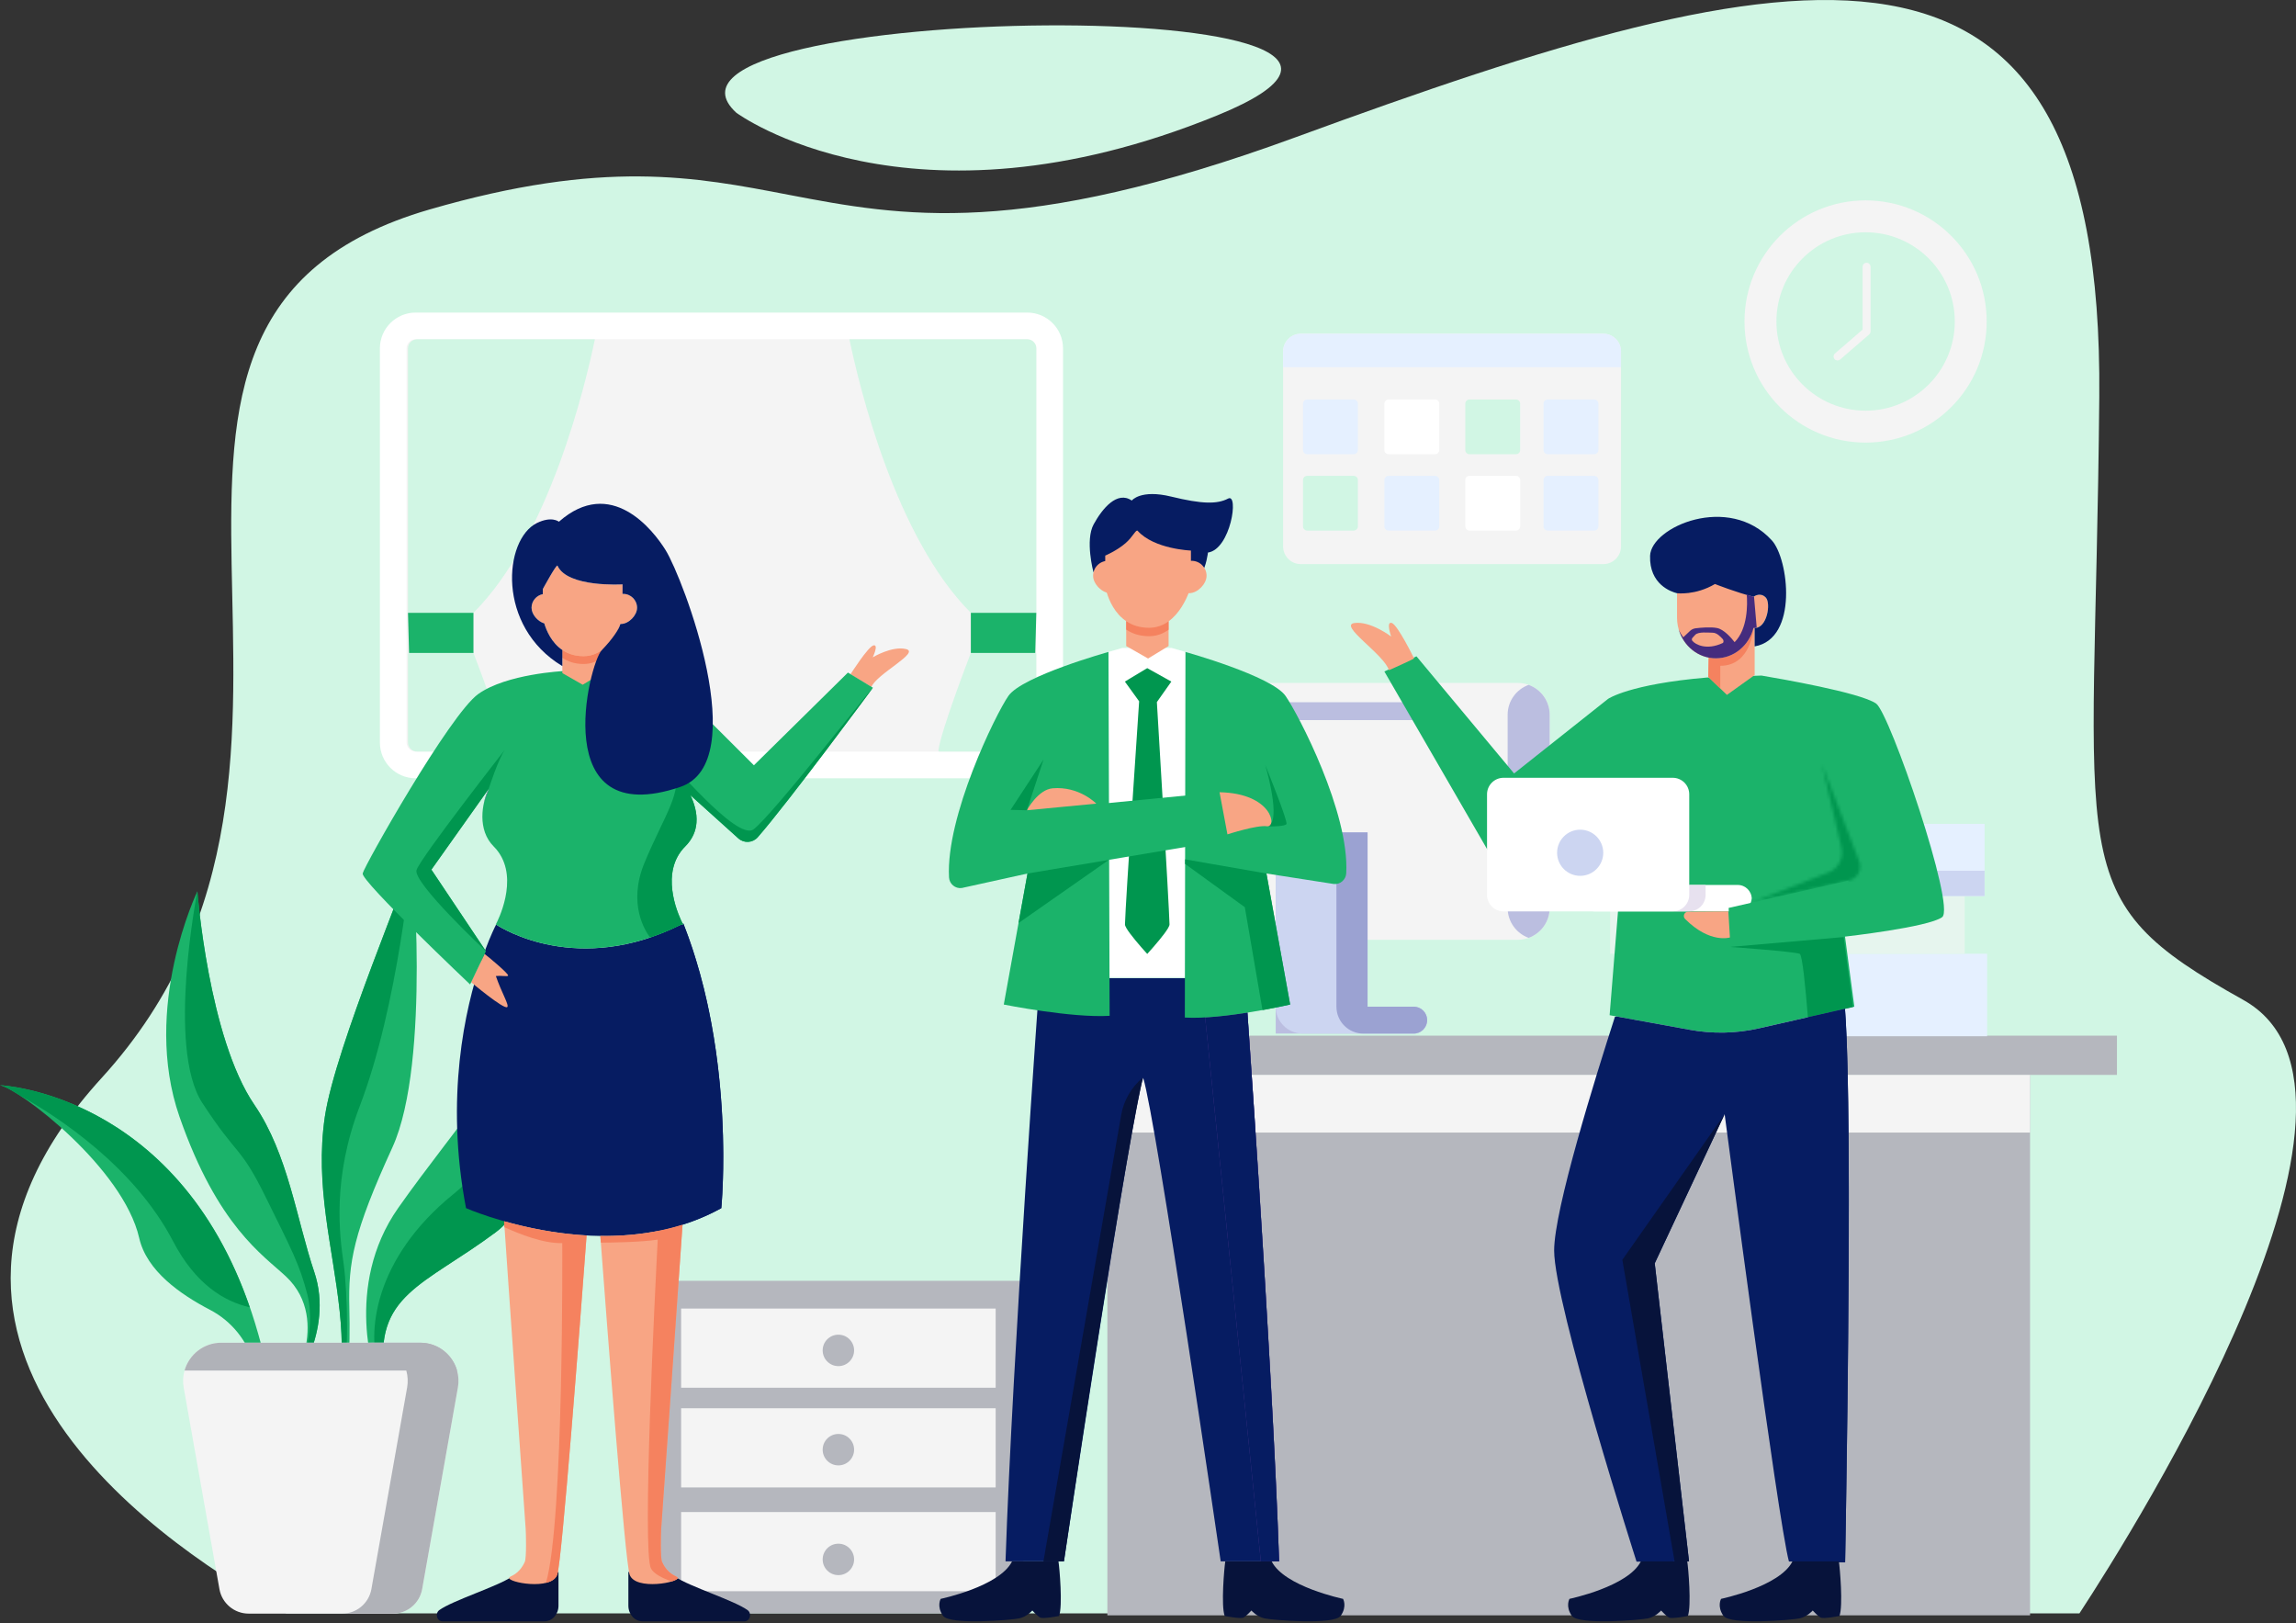 <svg width="730" height="516" viewBox="0 0 730 516" fill="none" xmlns="http://www.w3.org/2000/svg">
<rect x="0" y="0" width="730" height="516" fill="#333333" stroke="none"/>
<path d="M91.035 512.913H661.136C679.291 485.173 765.897 347.252 713.236 317.881C654.614 285.189 666.117 276.774 667.456 126.234C668.911 -37.397 572.073 -15.005 411.989 43.615C324.179 75.772 286.81 68.844 250.68 61.915C220.945 56.214 192.049 50.511 136.562 66.599C14.191 102.079 125.889 240.095 32.318 342.683C-46.034 428.588 55.826 493.928 91.035 512.913Z" fill="#D1F6E4"/>
<path d="M234.107 35.838C234.107 35.838 289.107 76.601 386.984 36.696C484.861 -3.209 195.516 0.554 234.107 35.838Z" fill="#D1F6E4"/>
<path d="M325.385 407.177H207.738V512.913H325.385V407.177Z" fill="#B5B7BE"/>
<path d="M316.566 415.998H216.561V441.165H316.566V415.998Z" fill="#F4F4F4"/>
<path d="M316.566 447.699H216.561V472.868H316.566V447.699Z" fill="#F4F4F4"/>
<path d="M316.566 480.69H216.561V505.857H316.566V480.69Z" fill="#F4F4F4"/>
<path d="M271.558 429.303C271.558 432.063 269.321 434.302 266.56 434.302C263.8 434.302 261.562 432.063 261.562 429.303C261.562 426.542 263.8 424.305 266.56 424.305C269.321 424.305 271.558 426.542 271.558 429.303Z" fill="#B5B7BE"/>
<path d="M271.558 460.861C271.558 463.623 269.321 465.859 266.56 465.859C263.8 465.859 261.562 463.623 261.562 460.861C261.562 458.099 263.8 455.863 266.56 455.863C269.321 455.863 271.558 458.099 271.558 460.861Z" fill="#B5B7BE"/>
<path d="M271.558 495.751C271.558 498.511 269.321 500.747 266.56 500.747C263.8 500.747 261.562 498.511 261.562 495.751C261.562 492.989 263.8 490.751 266.56 490.751C269.321 490.751 271.558 492.989 271.558 495.751Z" fill="#B5B7BE"/>
<path d="M326.605 99.37H132.161C125.879 99.37 120.785 104.463 120.785 110.746V236.048C120.785 242.329 125.879 247.424 132.161 247.424H326.605C332.889 247.424 337.981 242.329 337.981 236.048V110.746C337.981 104.463 332.889 99.37 326.605 99.37Z" fill="white"/>
<path d="M132.161 238.929C130.571 238.929 129.279 237.637 129.279 236.048V110.745C129.279 109.155 130.571 107.863 132.161 107.863H326.605C328.192 107.863 329.488 109.155 329.488 110.745V236.048C329.488 237.637 328.192 238.929 326.605 238.929H132.161Z" fill="#F4F4F4"/>
<path d="M326.606 107.863H270.068C273.12 122.563 284.644 170.787 308.671 194.816H329.489V110.745C329.489 109.155 328.195 107.863 326.606 107.863Z" fill="#D1F6E4"/>
<path d="M308.672 194.815V207.591H329.151L329.489 194.815H308.672Z" fill="#1BB36A"/>
<path d="M329.486 236.047V207.785L329.148 207.591H308.668C308.668 207.591 298.898 232.861 298.336 238.779L298.674 238.928H326.603C328.192 238.928 329.486 237.636 329.486 236.047Z" fill="#D1F6E4"/>
<path d="M132.601 107.863H189.137C186.085 122.563 174.562 170.787 150.534 194.816H129.717V110.745C129.717 109.155 131.012 107.863 132.601 107.863Z" fill="#D1F6E4"/>
<path d="M150.534 194.815V207.591H130.055L129.717 194.815H150.534Z" fill="#1BB36A"/>
<path d="M129.717 236.047V207.785L130.055 207.591H150.534C150.534 207.591 160.305 232.861 160.868 238.779L160.528 238.928H132.601C131.012 238.928 129.717 237.636 129.717 236.047Z" fill="#D1F6E4"/>
<path d="M509.767 106.096H413.585C410.477 106.096 407.957 108.615 407.957 111.724V173.705C407.957 176.812 410.477 179.332 413.585 179.332H509.767C512.876 179.332 515.396 176.812 515.396 173.705V111.724C515.396 108.615 512.876 106.096 509.767 106.096Z" fill="#F4F4F4"/>
<path d="M515.396 116.747V111.724C515.396 108.615 512.876 106.096 509.767 106.096H413.585C410.477 106.096 407.957 108.615 407.957 111.724V116.747H515.396Z" fill="#E5F0FF"/>
<path d="M430.395 127.004H415.62C414.88 127.004 414.283 127.603 414.283 128.341V143.064C414.283 143.802 414.88 144.401 415.62 144.401H430.395C431.133 144.401 431.732 143.802 431.732 143.064V128.341C431.732 127.603 431.133 127.004 430.395 127.004Z" fill="#E5F0FF"/>
<path d="M456.266 127.004H441.488C440.751 127.004 440.152 127.603 440.152 128.341V143.064C440.152 143.802 440.751 144.401 441.488 144.401H456.266C457.004 144.401 457.601 143.802 457.601 143.064V128.341C457.601 127.603 457.004 127.004 456.266 127.004Z" fill="white"/>
<path d="M481.991 127.004H467.216C466.478 127.004 465.879 127.603 465.879 128.341V143.064C465.879 143.802 466.478 144.401 467.216 144.401H481.991C482.73 144.401 483.327 143.802 483.327 143.064V128.341C483.327 127.603 482.73 127.004 481.991 127.004Z" fill="#D1F6E4"/>
<path d="M506.862 127.004H492.085C491.349 127.004 490.75 127.603 490.75 128.341V143.064C490.75 143.802 491.349 144.401 492.085 144.401H506.862C507.601 144.401 508.199 143.802 508.199 143.064V128.341C508.199 127.603 507.601 127.004 506.862 127.004Z" fill="#E5F0FF"/>
<path d="M430.395 151.275H415.62C414.88 151.275 414.283 151.873 414.283 152.611V167.334C414.283 168.072 414.88 168.671 415.62 168.671H430.395C431.133 168.671 431.732 168.072 431.732 167.334V152.611C431.732 151.873 431.133 151.275 430.395 151.275Z" fill="#D1F6E4"/>
<path d="M456.266 151.275H441.488C440.751 151.275 440.152 151.873 440.152 152.611V167.334C440.152 168.072 440.751 168.671 441.488 168.671H456.266C457.004 168.671 457.601 168.072 457.601 167.334V152.611C457.601 151.873 457.004 151.275 456.266 151.275Z" fill="#E5F0FF"/>
<path d="M481.991 151.275H467.216C466.478 151.275 465.879 151.873 465.879 152.611V167.334C465.879 168.072 466.478 168.671 467.216 168.671H481.991C482.73 168.671 483.327 168.072 483.327 167.334V152.611C483.327 151.873 482.73 151.275 481.991 151.275Z" fill="white"/>
<path d="M506.862 151.275H492.085C491.349 151.275 490.75 151.873 490.75 152.611V167.334C490.75 168.072 491.349 168.671 492.085 168.671H506.862C507.601 168.671 508.199 168.072 508.199 167.334V152.611C508.199 151.873 507.601 151.275 506.862 151.275Z" fill="#E5F0FF"/>
<path d="M673.071 329.244H331.285V341.721H673.071V329.244Z" fill="#B5B7BE"/>
<path d="M645.445 341.722H352.082V513.529H645.445V341.722Z" fill="#B5B7BE"/>
<path d="M645.445 341.722H352.082V360.046H645.445V341.722Z" fill="#F4F4F4"/>
<path d="M631.657 102.202C631.657 123.467 614.418 140.705 593.154 140.705C571.89 140.705 554.652 123.467 554.652 102.202C554.652 80.938 571.89 63.7 593.154 63.7C614.418 63.7 631.657 80.938 631.657 102.202Z" fill="#F4F4F4"/>
<path d="M621.514 102.201C621.514 117.863 608.816 130.558 593.155 130.558C577.495 130.558 564.799 117.863 564.799 102.201C564.799 86.539 577.495 73.845 593.155 73.845C608.816 73.845 621.514 86.539 621.514 102.201Z" fill="#D1F6E4"/>
<path d="M584.239 114.6C583.884 114.6 583.533 114.45 583.282 114.162C582.824 113.633 582.886 112.833 583.413 112.377L592.206 104.783V84.8C592.206 84.102 592.772 83.534 593.47 83.534C594.169 83.534 594.734 84.102 594.734 84.8V105.362C594.734 105.729 594.575 106.079 594.296 106.319L585.065 114.291C584.826 114.497 584.533 114.6 584.239 114.6Z" fill="#F4F4F4"/>
<path d="M482.59 298.765H371.189C365.601 298.765 361.072 294.235 361.072 288.648V227.227C361.072 221.641 365.601 217.112 371.189 217.112H482.59C488.177 217.112 492.706 221.641 492.706 227.227V288.648C492.706 294.235 488.177 298.765 482.59 298.765Z" fill="#F4F4F4"/>
<path d="M486.026 217.724C482.132 219.132 479.346 222.849 479.346 227.228V288.649C479.346 293.028 482.132 296.747 486.026 298.156C489.919 296.747 492.705 293.028 492.705 288.649V227.228C492.705 222.849 489.919 219.132 486.026 217.724Z" fill="#BBBEE0"/>
<path d="M449.48 320.026H434.805V264.621H405.607V328.585H449.48C451.842 328.585 453.76 326.669 453.76 324.305C453.76 321.943 451.842 320.026 449.48 320.026Z" fill="#BBBEE0"/>
<path d="M449.236 320.026H434.805V264.621H405.607V320.026C405.607 324.753 409.441 328.585 414.168 328.585H449.48C451.919 328.585 453.883 326.543 453.753 324.076C453.632 321.761 451.555 320.026 449.236 320.026Z" fill="#CCD5F1"/>
<path d="M453.761 324.305C453.761 321.942 451.845 320.026 449.481 320.026H434.806V264.621H424.908V320.026C424.908 324.753 428.74 328.585 433.467 328.585H449.481C451.845 328.585 453.761 326.669 453.761 324.305Z" fill="#9BA2D2"/>
<path d="M454.321 223.243H389.387C387.819 223.243 386.549 224.515 386.549 226.081C386.549 227.649 387.819 228.919 389.387 228.919H454.321C455.889 228.919 457.159 227.649 457.159 226.081C457.159 224.515 455.889 223.243 454.321 223.243Z" fill="#BBBEE0"/>
<path d="M631.79 303.207H522.447V329.429H631.79V303.207Z" fill="#E5F0FF"/>
<path d="M624.672 284.889H511.936V303.208H624.672V284.889Z" fill="#E6F5EE"/>
<path d="M630.985 261.913H522.918V284.862H630.985V261.913Z" fill="#E5F0FF"/>
<path d="M630.985 276.82H522.918V284.862H630.985V276.82Z" fill="#CCD5F1"/>
<path d="M97.036 428.902L98.937 429.301C101.171 423.307 103.195 414.061 99.911 404.349C94.312 387.789 91.622 366.933 80.908 351.275C66.268 329.885 62.756 283.366 62.756 283.366C62.756 283.366 44.934 320.269 57.08 355.052C69.225 389.834 83.594 398.948 90.859 405.74C98.62 412.992 98.464 422.403 97.036 428.902Z" fill="#1BB36A"/>
<path d="M97.441 428.986L98.937 429.301C101.171 423.307 103.195 414.061 99.911 404.349C94.312 387.789 91.622 366.933 80.908 351.275C66.268 329.885 62.756 283.366 62.756 283.366C62.756 283.366 52.903 333.098 64.315 350.614C75.726 368.131 76.245 363.865 84.444 380.507C92.644 397.148 95.236 401.87 97.73 411.544C99.325 417.735 98.352 424.727 97.441 428.986Z" fill="#00964F"/>
<path d="M106.486 442.491C106.486 442.491 110.129 437.058 107.992 416.773C105.856 396.49 100.022 377.09 103.293 354.971C106.561 332.851 130.688 276.745 130.814 273.044C130.94 269.343 137.202 337.6 124.749 364.797C112.295 391.994 110.719 401.371 111.073 415.531C111.428 429.69 110.62 441.116 109.248 444.438L106.486 442.491Z" fill="#1BB36A"/>
<path d="M109.228 401.55C110.52 410.591 111.076 433.316 108.757 438.808C108.54 439.319 108.241 439.035 107.878 438.105C108.613 434.329 109.147 427.732 107.992 416.773C105.856 396.49 100.022 377.09 103.293 354.971C106.561 332.851 130.688 276.745 130.814 273.044C130.814 273.044 126.69 319.456 114.399 351.598C105.599 374.61 107.938 392.507 109.228 401.55Z" fill="#00964F"/>
<path d="M119.55 438.19C119.55 438.19 108.982 409.081 126.636 383.978C144.29 358.875 172.552 326.663 173.073 313.862C173.073 313.862 180.574 374.679 157.542 391.8C134.508 408.92 118.324 411.602 122.419 438.094L119.55 438.19Z" fill="#1BB36A"/>
<path d="M144.269 379.528C118.593 400.276 116.57 424.282 120.604 435.433C120.917 436.301 121.508 436.832 122.286 437.117C118.744 411.549 134.798 408.702 157.54 391.8C180.572 374.679 173.071 313.862 173.071 313.862C173.071 313.862 169.947 358.78 144.269 379.528Z" fill="#00964F"/>
<path d="M87.973 445.276L82.162 424.27C60.537 347.555 0 345.002 0 345.002C6.327 346.263 39.177 371.307 44.264 393.594C46.654 404.059 57.347 411.492 66.79 416.414C73.601 419.963 78.634 426.229 80.741 433.613C82.544 439.933 83.496 445.538 83.496 445.538L87.973 445.276Z" fill="#1BB36A"/>
<path d="M55.056 394.654C62.134 408.231 71.248 413.748 79.422 415.611C55.856 347.397 0 345.002 0 345.002C1.249 345.251 3.561 346.458 6.464 348.361C18.107 354.862 42.557 370.676 55.056 394.654Z" fill="#00964F"/>
<path d="M133.633 426.857H70.359C62.805 426.857 57.086 433.683 58.405 441.12L69.766 505.186C70.567 509.696 74.485 512.981 79.065 512.981H124.928C129.506 512.981 133.426 509.696 134.225 505.186L145.588 441.12C146.907 433.683 141.186 426.857 133.633 426.857Z" fill="#F4F4F4"/>
<path d="M145.318 435.699C143.893 430.669 139.275 426.857 133.632 426.857H70.358C64.715 426.857 60.097 430.669 58.672 435.699H145.318Z" fill="#B0B2B8"/>
<path d="M133.632 426.857H117.488C125.042 426.857 130.764 433.683 129.443 441.12L118.082 505.186C117.283 509.696 113.361 512.981 108.783 512.981H124.926C129.505 512.981 133.424 509.696 134.224 505.186L145.586 441.12C146.905 433.683 141.184 426.857 133.632 426.857Z" fill="#B0B2B8"/>
<path d="M560.06 214.767C565.507 215.699 591.422 220.133 596.49 223.658C600.844 226.687 621.93 288.37 617.483 291.582C613.038 294.791 586.612 297.755 586.612 297.755L589.574 320.023L559.328 326.905C552.07 328.557 544.55 328.718 537.227 327.383L511.771 322.74L516.958 258.484L483.086 277.94C480.618 279.225 477.578 278.308 476.239 275.868L440.152 213.468L450.354 208.651L481.393 245.887L511.279 222.177C511.279 222.177 518.008 217.484 542.77 215.386L560.06 214.767Z" fill="#1BB36A"/>
<path d="M449.596 209.31C449.596 209.31 444.352 198.561 442.476 198.027C440.6 197.495 442.31 202.363 442.31 202.363C442.31 202.363 435.778 197.355 430.618 198.067C425.457 198.777 440.144 208.073 441.597 213.074C441.597 213.074 449.914 209.346 449.596 209.31Z" fill="#F8A584"/>
<path d="M478.043 289.734H531.835C534.735 289.734 537.085 287.383 537.085 284.485V252.513C537.085 249.613 534.735 247.263 531.835 247.263H478.043C475.143 247.263 472.793 249.613 472.793 252.513V284.485C472.793 287.383 475.143 289.734 478.043 289.734Z" fill="white"/>
<path d="M506.999 289.732H552.515C554.969 289.732 556.959 287.745 556.959 285.292V285.778C556.959 283.323 554.969 281.334 552.515 281.334H506.999C504.546 281.334 502.557 283.323 502.557 285.778V285.292C502.557 287.745 504.546 289.732 506.999 289.732Z" fill="white"/>
<path d="M542.282 281.334V284.484C542.282 287.37 539.95 289.712 537.067 289.732H531.873C534.756 289.712 537.083 287.37 537.083 284.484V281.334H542.282Z" fill="#E7E1EF"/>
<path d="M495.07 271.1C495.07 267.048 498.355 263.764 502.407 263.764C506.458 263.764 509.744 267.048 509.744 271.1C509.744 275.151 506.458 278.437 502.407 278.437C498.355 278.437 495.07 275.151 495.07 271.1Z" fill="#CCD5F1"/>
<mask id="mask0_103_1561" style="mask-type:luminance" maskUnits="userSpaceOnUse" x="556" y="242" width="36" height="45">
<path d="M556.834 286.939L580.987 277.499C584.376 276.394 586.322 272.842 585.431 269.39L579.292 242.941L591.096 273.766C592.172 276.435 590.532 279.419 587.704 279.94L556.834 286.939Z" fill="white"/>
</mask>
<g mask="url(#mask0_103_1561)">
<path d="M592.172 242.941H556.834V286.939H592.172V242.941Z" fill="#00964F"/>
</g>
<path d="M586.187 297.897L550.107 301.037L549.611 288.637L587.707 279.94L586.187 297.897Z" fill="#1BB36A"/>
<path d="M574.809 323.385V323.381L589.142 320.12L589.149 320.163L586.606 320.742L586.554 320.714L574.809 323.385Z" fill="#8C7BB9"/>
<path d="M574.809 323.381C574.06 313.959 573.053 303.613 572.21 303.23C570.651 302.522 550.105 301.036 550.105 301.036L586.185 297.896L589.143 320.12L574.809 323.381Z" fill="#00964F"/>
<path d="M550.017 298.025C550.017 298.025 543.677 300.085 535.765 292.144C534.921 291.298 535.516 289.845 536.71 289.835L549.518 289.732L550.017 298.025Z" fill="#F8A584"/>
<path d="M586.644 496.68L568.784 496.412C565.377 484.087 548.338 354.205 548.338 354.205L526.111 401.62L537.012 496.36L520.333 496.463C520.333 496.463 494.133 414.571 494.133 397.534C494.133 384.543 507.225 342.533 513.453 323.264L513.952 323.137L537.231 327.378C544.544 328.722 552.065 328.556 559.329 326.904L586.554 320.715L586.606 320.741C589.31 356.305 586.644 496.68 586.644 496.68Z" fill="#061C62"/>
<path d="M587.47 341.721H587.461C587.372 337.657 587.262 333.907 587.133 330.546C587.266 333.91 587.377 337.659 587.47 341.721Z" fill="#9C92C7"/>
<path d="M586.645 496.649C586.679 494.798 588.197 413.953 587.728 360.046H587.751C587.792 364.415 587.821 368.96 587.839 373.625C587.841 374.31 587.842 375 587.845 375.688C587.847 376.158 587.849 376.622 587.849 377.093C587.852 378.218 587.855 379.349 587.857 380.484V380.613C587.93 431.914 586.676 495.06 586.645 496.649Z" fill="#9C92C7"/>
<path d="M587.751 360.046H587.728C587.67 353.474 587.584 347.302 587.461 341.722H587.469C587.595 347.305 587.688 353.477 587.751 360.046Z" fill="#8B83BF"/>
<path d="M586.644 496.679L586.42 496.662L580.374 496.414L574.812 323.427L574.811 323.425L586.601 320.743C586.807 323.447 586.983 326.751 587.132 330.546C587.261 333.907 587.371 337.658 587.46 341.722C587.583 347.302 587.669 353.474 587.727 360.046C588.197 413.953 586.679 494.798 586.644 496.649V496.679Z" fill="#061C62"/>
<path d="M532.445 496.52L537.015 496.359L526.11 401.618L548.338 354.204L515.814 400.504L532.445 496.52Z" fill="#07133B"/>
<path d="M521.697 496.384C517.701 504.389 499.007 508.289 499.007 508.289C499.007 508.289 497.64 510.651 499.743 513.67C501.848 516.69 521.498 515.023 523.965 514.498C526.43 513.972 528.143 511.991 528.143 511.991C528.143 511.991 529.779 513.801 530.698 514.252C531.615 514.703 536.639 513.743 536.639 513.743C537.845 510.555 536.777 498.333 536.454 496.384H521.697Z" fill="#07133B"/>
<path d="M569.897 496.384C565.901 504.389 547.208 508.289 547.208 508.289C547.208 508.289 545.841 510.651 547.945 513.67C550.05 516.69 569.699 515.023 572.166 514.498C574.631 513.972 576.343 511.991 576.343 511.991C576.343 511.991 577.98 513.801 578.897 514.252C579.816 514.703 584.839 513.743 584.839 513.743C586.046 510.555 584.977 498.333 584.655 496.384H569.897Z" fill="#07133B"/>
<path d="M557.883 199.646V214.61L549.068 220.913L543.125 215.187L543.266 209.05C544.007 209.204 544.777 209.28 545.558 209.28C551.298 209.28 556.128 205.181 557.512 199.621L557.883 199.646Z" fill="#F8A584"/>
<path d="M561.445 189.989C559.702 188.128 557.683 189.633 557.683 189.633L557.605 189.719C552.436 188.493 545.229 183.006 545.229 183.006C540.365 185.944 533.201 188.589 533.201 188.589V196.351C533.201 203.493 538.732 209.284 545.556 209.284C551.3 209.284 556.127 205.179 557.509 199.617C561.76 200.204 563.164 191.826 561.445 189.989Z" fill="#F8A584"/>
<path d="M557.907 205.489L557.882 205.477V199.646C561.84 199.724 563.109 191.78 561.443 189.987C559.702 188.13 557.676 189.627 557.676 189.627L557.6 189.719C552.436 188.488 545.262 185.663 545.262 185.663C539.025 189.34 533.193 188.591 533.193 188.591C531.388 188.154 524.353 185.811 524.635 176.701C524.917 167.503 549.656 156.78 563.339 171.782C568.695 177.636 571.845 203.055 557.907 205.489Z" fill="#061C62"/>
<path d="M545.558 209.28C544.771 209.28 544.009 209.177 543.263 209.03L543.125 215.187L546.953 218.881V211.664C556.831 211.664 557.512 199.621 557.512 199.621C556.128 205.181 551.298 209.28 545.558 209.28Z" fill="#F5825F"/>
<path d="M547.699 204.436C542.571 206.826 539.017 204.904 538.065 203.708C537.843 203.431 537.87 203.033 538.108 202.772L538.981 201.825C539.966 200.744 543.153 201.142 544.483 201.142C545.891 201.142 546.951 202.339 547.728 203.164C548.046 203.502 548.096 204.25 547.699 204.436ZM557.679 189.627L557.602 189.718C556.899 189.55 556.141 189.295 555.373 188.986C555.615 192.116 555.721 199.928 551.511 204.144C550.501 202.842 548.132 200.085 545.926 199.654C543.849 199.249 540.723 199.539 539.109 199.74C538.444 199.821 537.823 200.112 537.335 200.571L535.184 202.605C534.645 201.888 534.147 201.067 533.723 200.093C535.26 205.411 539.973 209.28 545.56 209.28C551.299 209.28 556.129 205.181 557.513 199.621C557.871 199.672 558.216 199.634 558.538 199.556V199.543L557.679 189.627Z" fill="#452C7E"/>
<path d="M406.688 496.363C404.482 430.892 395.838 310.982 395.838 310.982H330.549C330.549 310.982 321.907 430.892 319.699 496.363H338.274C338.274 496.363 359.369 355.53 363.461 342.64C367.553 355.53 388.115 496.363 388.115 496.363H406.688Z" fill="#061C62"/>
<path d="M406.69 496.364H400.873L381.898 310.98H395.839C395.839 310.98 404.488 430.896 406.69 496.364Z" fill="#583795"/>
<path d="M406.689 496.364H400.871L383.174 323.449C387.543 323.205 392.312 322.595 396.61 321.92C398.781 352.965 404.887 442.851 406.689 496.364Z" fill="#061C62"/>
<path d="M321.775 496.384C317.779 504.389 299.085 508.289 299.085 508.289C299.085 508.289 297.718 510.651 299.823 513.67C301.926 516.69 321.576 515.023 324.043 514.498C326.509 513.972 328.221 511.991 328.221 511.991C328.221 511.991 329.857 513.801 330.776 514.252C331.694 514.703 336.716 513.743 336.716 513.743C337.925 510.555 336.855 498.333 336.533 496.384H321.775Z" fill="#07133B"/>
<path d="M404.327 496.384C408.323 504.389 427.016 508.289 427.016 508.289C427.016 508.289 428.383 510.651 426.278 513.67C424.174 516.69 404.525 515.023 402.058 514.498C399.592 513.972 397.881 511.991 397.881 511.991C397.881 511.991 396.244 513.801 395.325 514.252C394.408 514.703 389.385 513.743 389.385 513.743C388.177 510.555 389.247 498.333 389.569 496.384H404.327Z" fill="#07133B"/>
<path d="M376.911 207.258L372.482 205.971H356.863L352.435 207.258L341.4 310.614H387.945L376.911 207.258Z" fill="white"/>
<path d="M352.433 207.259C352.433 207.259 325.032 214.891 320.618 221.236C316.49 227.169 300.681 259.61 301.738 278.924C301.854 281.019 303.715 282.58 305.795 282.306L326.686 277.697L319.147 319.352C319.147 319.352 340.664 323.673 352.802 322.936L352.433 207.259Z" fill="#1BB36A"/>
<path d="M376.91 207.259C376.91 207.259 404.311 214.891 408.725 221.236C412.854 227.169 429.085 258.314 428.027 277.629C427.912 279.725 426.051 281.285 423.971 281.011L402.656 277.697L410.197 319.352C410.197 319.352 388.848 324.224 376.711 323.489L376.91 207.259Z" fill="#1BB36A"/>
<path d="M372.423 216.678L364.757 212.408L357.645 216.678L362.181 222.951C362.181 222.951 357.844 287.035 357.676 293.879C357.651 294.907 360.36 298.258 362.828 301.093C363.51 301.877 364.175 302.622 364.757 303.266C365.34 302.62 366.005 301.877 366.686 301.093C369.156 298.258 371.863 294.907 371.839 293.879C371.669 287.035 367.821 223.197 367.821 223.197L372.423 216.678Z" fill="#00964F"/>
<path d="M326.687 277.697L391.239 266.845L387.746 251.856L314.09 259.029L326.687 277.697Z" fill="#1BB36A"/>
<path d="M390.257 265.251C390.257 265.251 399.697 262.186 402.885 262.677C406.074 263.166 404.602 252.193 387.744 251.856L390.257 265.251Z" fill="#F8A584"/>
<path d="M348.553 255.477C348.553 255.477 343.127 249.867 334.667 250.604C329.996 251.01 326.484 257.592 326.484 257.592L348.553 255.477Z" fill="#F8A584"/>
<path d="M323.838 293.438L326.686 277.696L352.551 273.37L323.838 293.438Z" fill="#00964F"/>
<path d="M326.484 257.592L321.309 257.459L331.794 241.447L326.484 257.592Z" fill="#00964F"/>
<path d="M403.652 262.732C403.307 262.732 403.093 262.728 403.093 262.728C403.131 262.715 403.17 262.7 403.208 262.685C403.627 262.642 403.938 262.367 404.103 261.93C406.733 258.08 402.287 243.218 402.287 243.218C402.287 243.218 409.584 261.134 409.017 261.983C408.564 262.664 405.041 262.732 403.652 262.732Z" fill="#00964F"/>
<path d="M403.205 262.685C403.567 262.536 403.862 262.277 404.101 261.931C403.935 262.367 403.625 262.642 403.205 262.685Z" fill="#BF736E"/>
<path d="M401.401 321.107L395.784 288.406L376.793 274.647L376.798 273.19L402.656 277.696L405.926 295.755L410.197 319.351C410.143 319.362 406.505 320.19 401.401 321.107Z" fill="#00964F"/>
<path d="M363.32 342.616C359.706 345.635 357.279 349.838 356.471 354.476L331.754 496.363H338.273C338.273 496.363 355.668 377.898 363.32 342.616Z" fill="#07133B"/>
<path d="M371.549 205.376L365.022 209.351L358.066 205.376V192.347H371.549V205.376Z" fill="#F8A584"/>
<path d="M347.646 181.858C347.646 181.858 344.944 171.768 347.726 166.682C350.506 161.598 355.23 155.952 359.84 159.128C359.84 159.128 362.612 155.491 372.384 157.874C382.155 160.258 386.976 160.326 390.471 158.5C393.968 156.672 391.294 174.628 384.063 175.661C384.063 175.661 383.479 180.349 382.049 182.018C380.618 183.686 363.139 184.561 363.139 184.561L347.646 181.858Z" fill="#061C62"/>
<path d="M361.71 168.749C361.204 168.186 360.212 170.635 357.87 172.667C355.106 175.069 351.402 176.63 351.402 176.63V186.36C351.402 186.36 353.421 199.577 365.323 199.577C375.138 199.577 378.653 186.413 378.653 186.413V175.026C378.653 175.026 366.955 174.601 361.71 168.749Z" fill="#F8A584"/>
<path d="M371.546 197.518V200.196C369.837 201.433 367.777 202.254 365.319 202.254C362.313 202.254 359.937 201.412 358.066 200.149V197.474C359.937 198.736 362.313 199.579 365.319 199.579C367.774 199.579 369.837 198.754 371.546 197.518Z" fill="#F5825F"/>
<path d="M357.046 183.035C357.046 180.411 354.918 178.284 352.294 178.284C349.67 178.284 347.543 180.411 347.543 183.035C347.543 185.659 350.421 188.574 353.045 188.574C355.669 188.574 357.046 185.659 357.046 183.035Z" fill="#F8A584"/>
<path d="M374.119 183.035C374.119 180.411 376.246 178.284 378.87 178.284C381.494 178.284 383.621 180.411 383.621 183.035C383.621 185.659 380.743 188.574 378.118 188.574C375.494 188.574 374.119 185.659 374.119 183.035Z" fill="#F8A584"/>
<path d="M177.569 499.734V510.46C177.569 513.205 175.566 515.431 173.098 515.431H140.644C138.899 515.431 138.223 512.905 139.689 511.853C143.975 508.773 158.168 504.354 162.665 501.285L177.569 499.734Z" fill="#07133B"/>
<path d="M186.503 392.772C184.365 421.444 178.65 496.379 177.177 500.58C175.358 505.782 161.007 503.001 161.918 501.501C162.225 500.977 164.952 500.67 166.85 496.543C167.44 495.276 167.233 487.372 167.132 485.987C166.221 473.279 161.585 407.927 160.279 388.235C167.107 390.183 176.306 392.182 186.503 392.772Z" fill="#F8A584"/>
<path d="M199.789 499.734V510.46C199.789 513.205 201.791 515.431 204.261 515.431H236.713C238.458 515.431 239.135 512.905 237.669 511.853C233.382 508.773 219.19 504.354 214.693 501.285L199.789 499.734Z" fill="#07133B"/>
<path d="M215.444 501.501C216.34 503 202.005 505.782 200.185 500.58C198.725 496.388 193.024 421.699 190.871 392.924C199.289 393.04 208.23 392.116 217.007 389.35C215.598 410.27 211.1 473.507 210.217 485.986C210.126 487.371 209.922 495.275 210.498 496.543C212.395 500.67 215.124 500.976 215.444 501.501Z" fill="#F8A584"/>
<path d="M154.256 302.039L154.5 302.397L153.014 305.537C153.437 304.268 153.86 303.104 154.256 302.039Z" fill="#AE94C6"/>
<path d="M229.333 384.082C193.395 403.993 148.172 384.082 148.172 384.082C141.433 348.839 147.89 320.576 152.988 305.588L153.014 305.536C153.437 304.267 153.86 303.103 154.257 302.038C156.012 297.349 157.408 294.544 157.728 293.942H157.755C159.702 295.224 183.774 310.302 216.585 293.942H217.214L217.174 293.877L217.084 293.685L217.059 293.635H217.277C234.098 336.297 229.333 384.082 229.333 384.082Z" fill="#061C62"/>
<path d="M207.105 297.923L207.104 297.92C207.855 297.663 208.61 297.391 209.373 297.102C210.071 296.839 210.774 296.561 211.481 296.27C210.001 296.882 208.542 297.432 207.105 297.923Z" fill="#AFA2CF"/>
<path d="M209.27 391.31C218.032 367.765 210.042 315.011 207.107 297.923C208.544 297.432 210.004 296.881 211.483 296.269C213.159 295.579 214.859 294.806 216.586 293.942H217.214L217.199 293.918L217.178 293.875L217.145 293.812L217.085 293.685L217.06 293.635H217.277C228.013 320.86 229.955 350.174 229.957 367.822C229.957 377.827 229.333 384.082 229.333 384.082C222.838 387.67 216.048 389.951 209.27 391.31Z" fill="#061C62"/>
<path d="M186.502 392.772C184.364 421.431 178.65 496.379 177.177 500.58C176.689 501.964 175.319 502.783 173.576 503.206C179.29 484.18 178.773 395.186 178.773 395.186C172.816 395.378 165.398 392.379 160.364 390.151C160.223 388.011 160.38 389.823 160.266 388.235C167.093 390.183 176.293 392.182 186.502 392.772Z" fill="#F5825F"/>
<path d="M210.498 496.543C209.922 495.275 210.126 487.371 210.217 485.986C211.113 473.509 215.598 410.258 217.007 389.35C215.95 389.68 214.892 389.968 213.832 390.25C213.268 390.4 212.702 390.537 212.137 390.673C211.519 390.821 210.904 390.96 210.287 391.091C203.715 392.498 197.148 393.011 190.871 392.924C190.923 393.604 190.976 394.316 191.03 395.046C194.67 395.033 203.579 394.911 209.121 394.09C208.267 410.388 204.105 493.064 206.974 498.619C207.796 500.233 210.32 501.604 213.573 502.756C214.893 502.36 215.675 501.885 215.444 501.501C215.124 500.976 212.394 500.67 210.498 496.543Z" fill="#F5825F"/>
<path d="M270.44 214.316C270.44 214.316 276.073 205.443 277.762 205.161C279.452 204.879 277.482 208.963 277.482 208.963C277.482 208.963 283.679 205.233 288.114 206.359C292.55 207.485 278.815 214.162 277.054 218.387C277.054 218.387 270.158 214.316 270.44 214.316Z" fill="#F8A584"/>
<path d="M161.554 310.098C161.554 309.376 154.738 303.717 154.269 303.43L154.081 303.154L149.74 312.218C149.74 312.218 160.232 321.026 161.272 320.157C161.98 319.568 159.476 315.625 157.658 310.29C158.422 310.194 159.237 310.236 159.923 310.277C160.859 310.335 161.554 310.393 161.554 310.098Z" fill="#F8A584"/>
<path d="M219.514 252.805C220.721 255.325 221.693 258.41 221.44 261.558C221.241 264.121 220.224 266.729 217.857 269.096C217.422 269.531 217.029 269.973 216.672 270.438L216.427 270.761C210.127 279.355 216.1 291.793 217.077 293.689L217.175 293.875L217.206 293.938H216.583C183.772 310.303 159.695 295.222 157.748 293.938H157.619L157.65 293.875C158.191 292.863 164.969 279.724 158.398 270.761C157.98 270.186 157.506 269.633 156.968 269.096C151.703 263.828 153.175 255.375 155.366 250.8L137.158 276.464L154.498 302.391L149.469 312.969C149.469 312.969 114.784 280.108 115.307 277.68C115.827 275.25 143.053 227.043 152.072 220.625C161.087 214.209 179.123 213.343 179.123 213.343H192.302C192.302 213.343 205.743 212.648 216.798 220.451L239.699 243.289L269.597 213.816L277.538 218.631C277.538 218.631 250.53 255.21 240.922 266.163C239.323 267.988 236.551 268.155 234.75 266.531L219.514 252.805Z" fill="#1BB36A"/>
<path d="M239.63 263.623C236.898 265.728 229.891 259.708 223.822 253.687C217.348 247.266 211.94 240.844 213.914 244.281C217.739 250.941 210.938 259.584 204.845 274.461C199.582 287.313 205.101 295.932 206.702 298.041C209.895 296.971 213.189 295.63 216.585 293.938H217.208L217.177 293.875L217.079 293.69C216.102 291.794 210.129 279.356 216.427 270.762L216.674 270.439C217.031 269.974 217.424 269.531 217.858 269.097C220.226 266.73 221.242 264.122 221.441 261.559C221.695 258.411 220.723 255.326 219.516 252.806L234.751 266.532C236.553 268.156 239.325 267.989 240.924 266.164C250.531 255.211 277.539 218.632 277.539 218.632C277.456 218.166 245.955 258.748 239.63 263.623Z" fill="#00964F"/>
<path d="M155.367 250.802C155.367 250.802 158.724 240.315 160.919 237.835C160.919 237.835 133.713 272.621 132.439 276.589C131.164 280.555 154.499 302.393 154.499 302.393L137.158 276.466L155.367 250.802Z" fill="#00964F"/>
<path d="M155.366 250.801C154.764 252.058 154.223 253.614 153.854 255.311L155.366 250.801Z" fill="#846DB1"/>
<path d="M173.27 213.912C173.27 213.91 173.271 213.91 173.271 213.91L173.27 213.912Z" fill="#F2F3FA"/>
<path d="M267.877 215.517H267.875L269.6 213.816L267.877 215.517Z" fill="#F2F3FA"/>
<path d="M273.045 224.685C273.516 224.053 273.958 223.459 274.366 222.91C273.956 223.461 273.518 224.05 273.045 224.685Z" fill="#F2F3FA"/>
<path d="M266.182 233.853C266.633 233.253 267.079 232.659 267.515 232.078C267.079 232.66 266.634 233.251 266.182 233.853Z" fill="#F2F3FA"/>
<path d="M154.9 252.188H154.779C154.967 251.698 155.161 251.229 155.367 250.801L154.9 252.188Z" fill="#A187BF"/>
<path d="M158.219 270.522H158.21C157.836 270.032 157.43 269.558 156.969 269.097C157.43 269.559 157.846 270.032 158.219 270.522Z" fill="#F2F3FA"/>
<path d="M213.592 279.692H213.586C213.599 279.103 213.639 278.509 213.708 277.915H213.717C213.649 278.509 213.606 279.099 213.592 279.692Z" fill="#F2F3FA"/>
<path d="M161.241 279.692H161.238C161.223 279.099 161.185 278.509 161.115 277.915H161.119C161.188 278.509 161.228 279.103 161.241 279.692Z" fill="#F2F3FA"/>
<path d="M215.096 288.858H215.091C214.907 288.299 214.728 287.705 214.561 287.085H214.57C214.738 287.705 214.914 288.299 215.096 288.858Z" fill="#F2F3FA"/>
<path d="M159.738 288.858C159.922 288.298 160.1 287.707 160.267 287.085C160.101 287.705 159.922 288.299 159.738 288.858Z" fill="#F2F3FA"/>
<path d="M133.375 297.404C133.027 297.062 132.678 296.717 132.33 296.372C132.678 296.715 133.028 297.062 133.375 297.404Z" fill="#F2F3FA"/>
<path d="M132.332 296.373C132.291 296.333 132.251 296.293 132.209 296.251C132.251 296.293 132.291 296.331 132.332 296.373Z" fill="#CCCFE8"/>
<path d="M143.409 307.173C142.896 306.682 142.367 306.171 141.814 305.637C142.367 306.169 142.899 306.683 143.409 307.173Z" fill="#F2F3FA"/>
<path d="M191.335 213.99L185.264 217.686L178.797 213.99V201.873H191.335V213.99Z" fill="#F8A584"/>
<path d="M191.333 206.681V213.993L189.83 214.907C189.883 214.593 189.938 214.288 189.991 213.989C190.585 210.657 191.092 208.047 191.333 206.681Z" fill="#F8A584"/>
<path d="M197.939 187.181V196.357C197.939 196.357 196.098 203.238 191.332 206.681C192.019 202.791 197.129 191.346 197.939 187.181Z" fill="#F8A584"/>
<path d="M191.334 206.683V209.173C189.743 210.322 187.827 211.087 185.543 211.087C182.746 211.087 180.537 210.303 178.797 209.13V206.642C180.537 207.816 182.746 208.599 185.543 208.599C187.826 208.599 189.743 207.833 191.334 206.683Z" fill="#F5825F"/>
<path d="M198.141 188.796L197.938 188.817V185.767C197.938 185.767 180.428 186.865 177.257 179.833C176.968 179.191 172.596 187.26 172.596 187.26V188.88C170.552 189.268 169.008 191.058 169.008 193.215C169.008 195.298 170.96 197.564 173.05 198.186C174.082 201.626 177.202 208.598 185.541 208.598C192.345 208.598 195.89 201.802 197.257 198.338L197.442 198.363C199.882 198.363 202.56 195.655 202.56 193.215C202.56 190.774 200.581 188.796 198.141 188.796Z" fill="#F8A584"/>
<path d="M197.221 198.427L197.436 198.364C199.881 198.364 202.555 195.652 202.555 193.219C202.555 190.774 200.581 188.801 198.136 188.801L197.932 188.813V185.771C197.932 185.771 180.424 186.866 177.252 179.836C176.972 179.186 172.591 187.26 172.591 187.26V188.878C170.554 189.273 169.002 191.054 169.002 193.219C169.002 195.296 170.962 197.561 173.051 198.187C173.737 200.478 175.343 204.311 178.793 206.642V211.761C157.729 199.083 160.164 171.487 170.694 166.28C175.418 163.961 177.709 165.854 177.709 165.854C194.215 151.33 207.611 168.407 211.644 174.923C217.169 183.85 239.486 242.298 216.32 250.163C173.918 264.556 187.265 210.878 191.322 206.696C194.807 203.105 196.849 199.948 197.221 198.427Z" fill="#061C62"/>
</svg>
